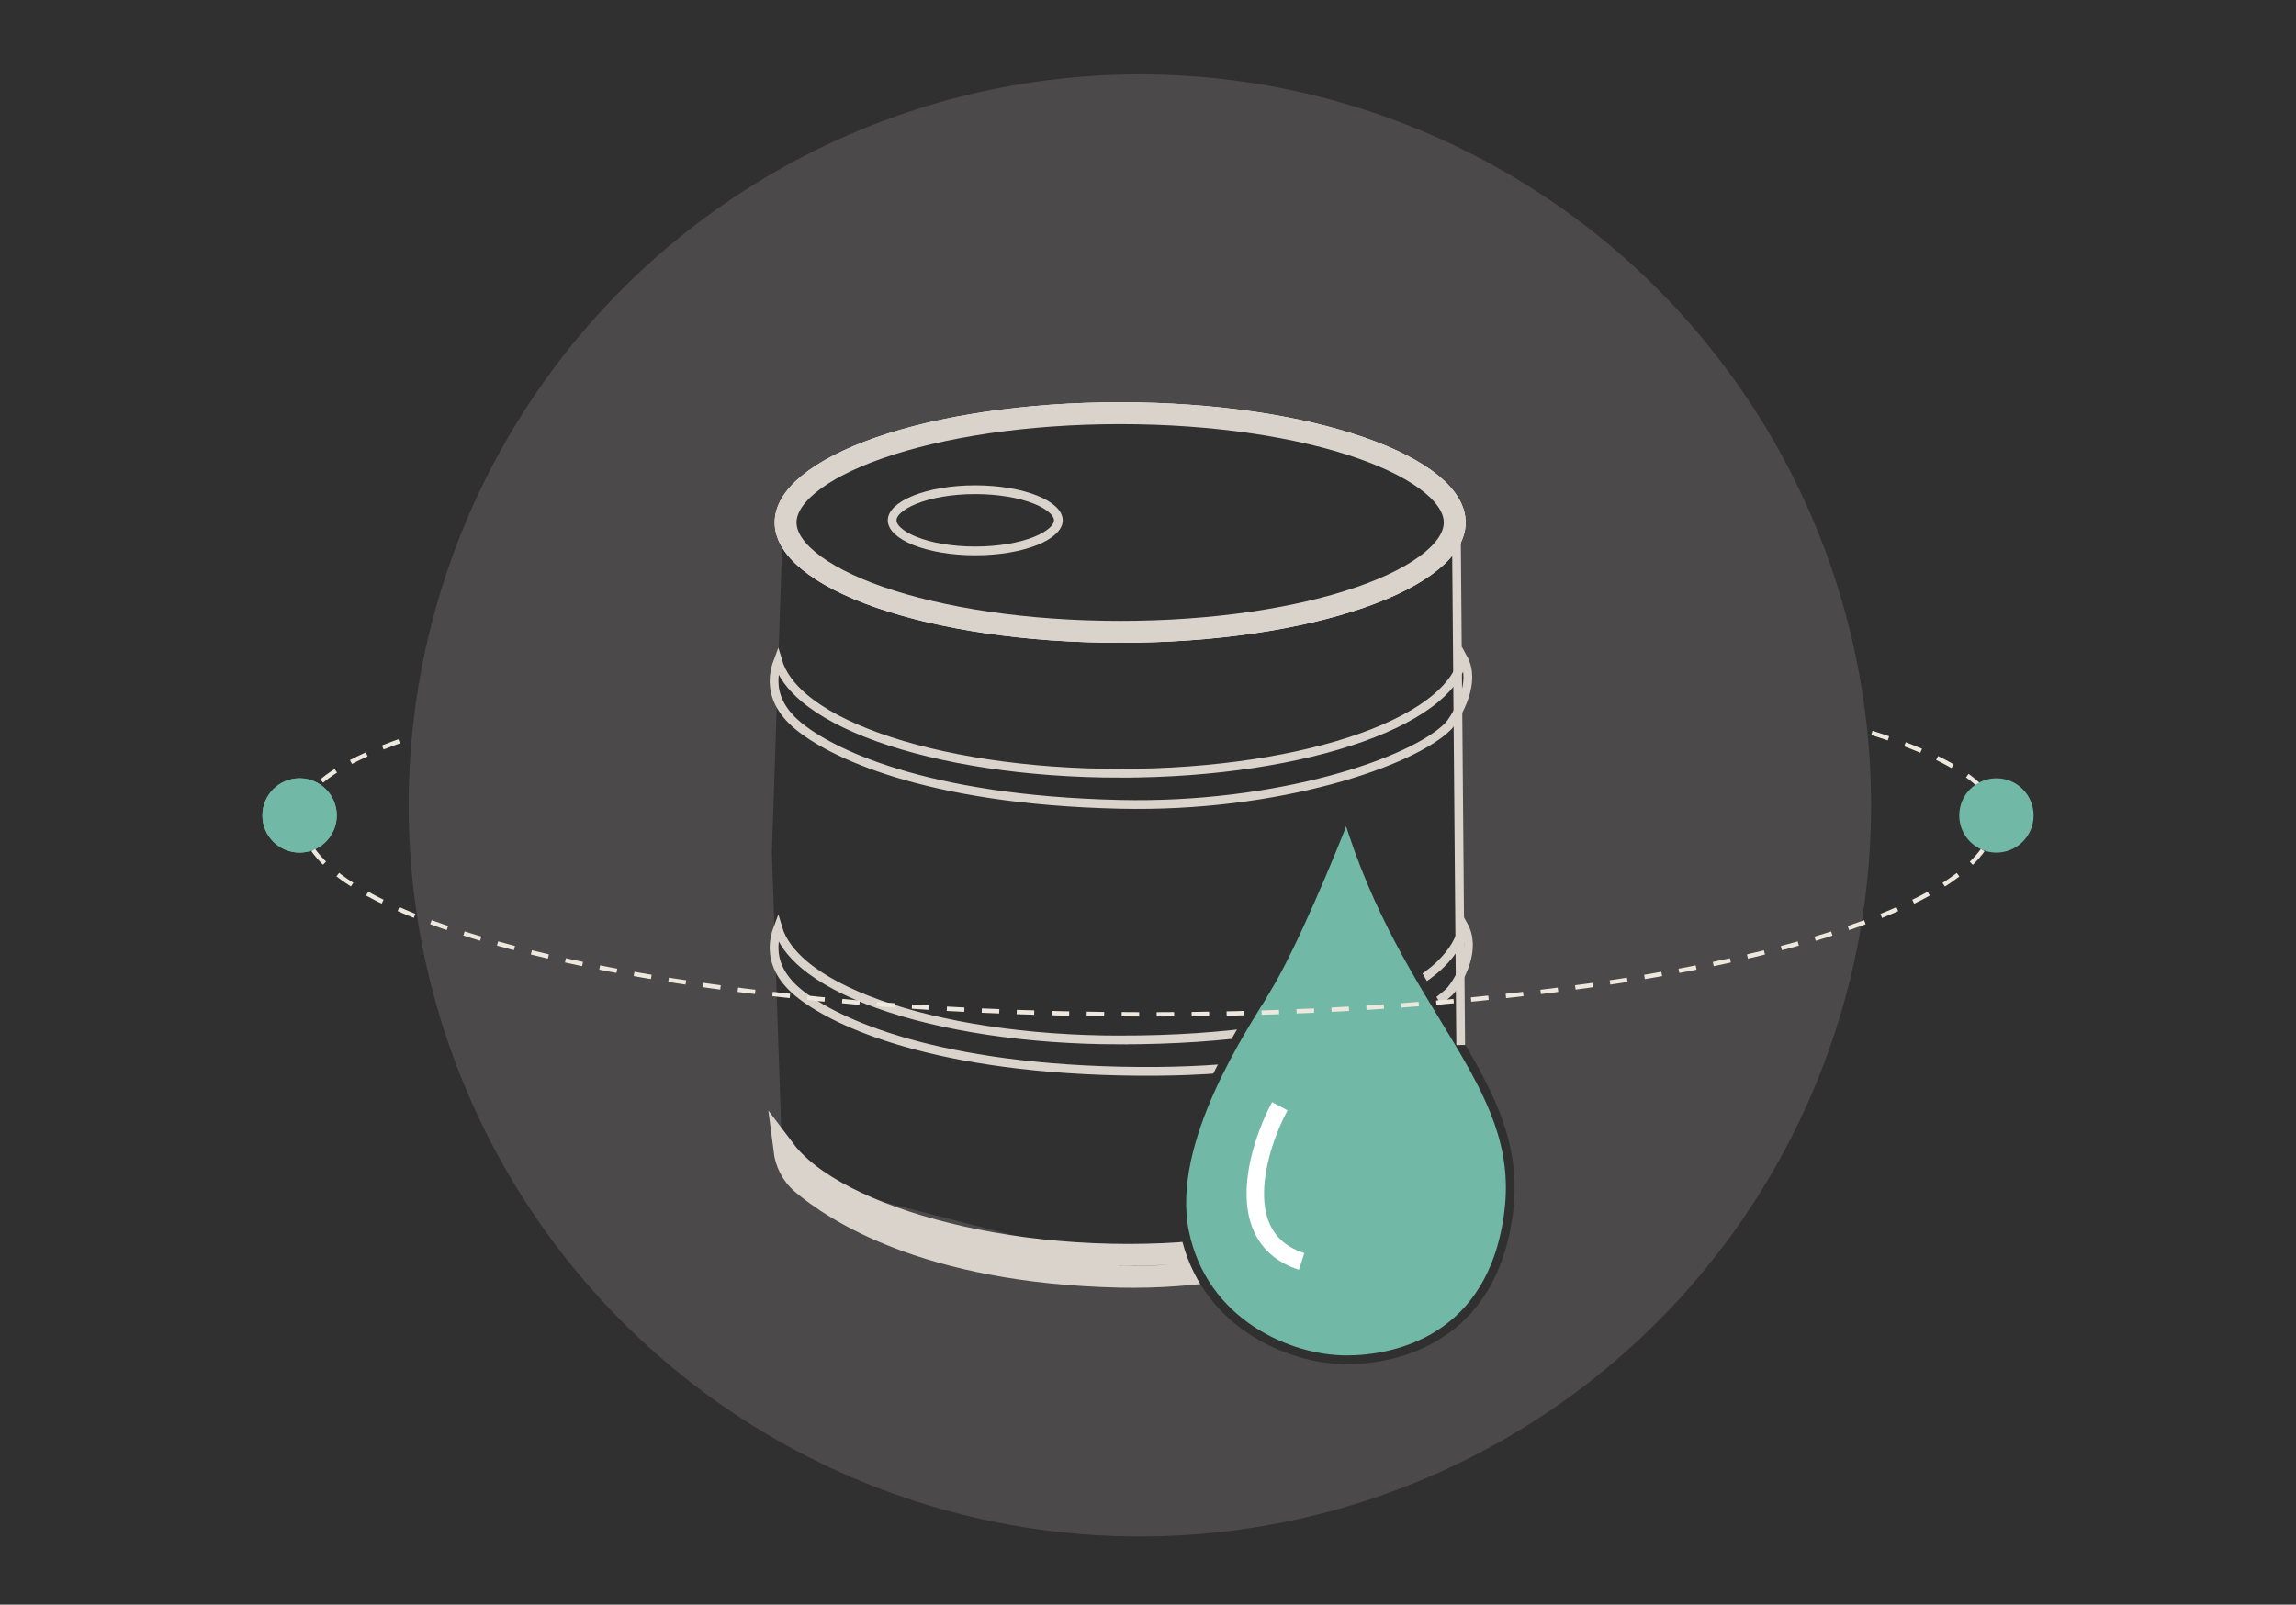 <svg xmlns="http://www.w3.org/2000/svg" width="525" height="367" fill="none"><path fill="#303030" d="M0 0h525v367H0z"/><g filter="url(#a)"><path stroke="#EDE7DD" stroke-dasharray="4 4" d="M456.33 182.963c0-20.52-86.78-37.156-193.83-37.156-107.049 0-193.83 16.636-193.83 37.156"/></g><circle cx="260.642" cy="184.202" r="167.202" fill="#4B4949"/><circle cx="68.5" cy="186.5" r="8.5" fill="#71B9A6"/><path fill="#303030" d="M179 120h154v149l-80 19-74-19-2.5-74 2.5-75Z"/><path fill="#2E2E2E" stroke="#D9D3CB" stroke-width="2" d="M256.139 176.849c21.556 0 41.115-3.128 55.32-8.216 7.099-2.542 12.914-5.592 16.973-9.03 3.215-2.722 5.395-5.747 6.161-9.003 1.468 2.693 1.207 5.79.292 8.621-.567 1.752-1.369 3.344-2.101 4.568-.743 1.245-1.375 2.047-1.568 2.244-1.986 2.019-5.389 4.221-10.015 6.374-4.608 2.145-10.367 4.213-17.005 5.994-13.277 3.563-30.022 5.965-48.034 5.562-45.147-1.01-66.517-12.023-73.696-17.997-4.139-3.445-5.414-6.986-5.464-10.016-.029-1.728.34-3.33.857-4.695.891 3.007 2.989 5.809 5.987 8.348 4.06 3.438 9.875 6.488 16.973 9.03 14.206 5.088 33.764 8.216 55.32 8.216Z"/><path stroke="#D9D3CB" stroke-width="2" d="M256.139 237.849c24.749 0 44.321-3.124 57.744-8.222 6.711-2.549 11.938-5.611 15.502-9.069 2.814-2.731 4.613-5.733 5.251-8.927 1.504 2.671 1.35 5.681.517 8.428-.521 1.714-1.297 3.282-2.055 4.518-.771 1.257-1.48 2.101-1.828 2.405-10.18 8.897-29.988 18.99-75.108 17.981-45.147-1.01-66.517-12.023-73.696-17.997-4.139-3.445-5.414-6.986-5.464-10.016-.029-1.728.34-3.33.857-4.695.891 3.007 2.989 5.809 5.987 8.348 4.06 3.438 9.875 6.488 16.973 9.03 14.206 5.088 33.764 8.216 55.32 8.216Z"/><path stroke="#D9D3CB" stroke-width="5" d="M258 287c21.737 0 41.083-3.822 55.084-9.676 6.993-2.923 12.763-6.4 16.827-10.256 1.819-1.727 3.34-3.573 4.463-5.518-.05.991-.254 2.001-.566 3.01-.991 3.205-2.94 5.824-3.528 6.422-3.799 3.863-13.308 9.353-26.617 13.782-13.202 4.394-29.823 7.634-47.607 7.237-44.691-1-65.501-15.366-72.496-21.188-2.643-2.2-3.86-5.036-4.212-7.812 1.09 1.449 2.41 2.831 3.903 4.136 4.387 3.833 10.579 7.294 17.988 10.207C216.076 283.178 236.264 287 258 287Z"/><path fill="#71B9A6" stroke="#303030" stroke-width="2" d="M289.608 226.254c6.133-10.169 14.764-31.073 18.313-40.254 13.629 45.339 40.697 61.28 37.079 91-3.618 29.72-26.313 34-37.079 34-13.264 0-32.794-8.475-37.053-29.238-4.259-20.762 13.767-47.262 18.74-55.508Z"/><path stroke="#fff" stroke-width="4" d="M292.634 253c-5.167 9.667-11.4 30.3 5 35.5"/><path fill="#363636" stroke="#fff" stroke-width="5" d="M332.634 119.5c0 2.749-1.595 5.727-5.297 8.774-3.684 3.033-9.167 5.875-16.163 8.31-13.968 4.863-33.428 7.916-55.04 7.916-21.612 0-41.071-3.053-55.039-7.916-6.996-2.435-12.479-5.277-16.164-8.31-3.702-3.047-5.297-6.025-5.297-8.774 0-2.749 1.595-5.727 5.297-8.774 3.685-3.033 9.168-5.875 16.164-8.31 13.968-4.863 33.427-7.916 55.039-7.916 21.612 0 41.072 3.053 55.04 7.916 6.996 2.435 12.479 5.277 16.163 8.31 3.702 3.047 5.297 6.025 5.297 8.774Z"/><path fill="#303030" stroke="#D9D3CB" stroke-width="5" d="M332.634 119.5c0 2.749-1.595 5.727-5.297 8.774-3.684 3.033-9.167 5.875-16.163 8.31-13.968 4.863-33.428 7.916-55.04 7.916-21.612 0-41.071-3.053-55.039-7.916-6.996-2.435-12.479-5.277-16.164-8.31-3.702-3.047-5.297-6.025-5.297-8.774 0-2.749 1.595-5.727 5.297-8.774 3.685-3.033 9.168-5.875 16.164-8.31 13.968-4.863 33.427-7.916 55.039-7.916 21.612 0 41.072 3.053 55.04 7.916 6.996 2.435 12.479 5.277 16.163 8.31 3.702 3.047 5.297 6.025 5.297 8.774Z"/><path fill="#303030" stroke="#D9D3CB" stroke-width="2" d="M242 119c0 .741-.371 1.548-1.259 2.387-.889.842-2.23 1.645-3.97 2.341-3.475 1.39-8.343 2.272-13.771 2.272-5.428 0-10.296-.882-13.771-2.272-1.74-.696-3.081-1.499-3.97-2.341-.888-.839-1.259-1.646-1.259-2.387 0-.741.371-1.548 1.259-2.387.889-.842 2.23-1.645 3.97-2.341 3.475-1.39 8.343-2.272 13.771-2.272 5.428 0 10.296.882 13.771 2.272 1.74.696 3.081 1.499 3.97 2.341.888.839 1.259 1.646 1.259 2.387Z"/><g filter="url(#b)"><path stroke="#EDE7DD" stroke-dasharray="4 4" d="M456 183c0 24.853-86.633 45-193.5 45S69 207.853 69 183"/></g><circle cx="456.5" cy="186.5" r="8.5" fill="#71B9A6"/><circle cx="68.5" cy="186.5" r="8.5" fill="#71B9A6"/><path stroke="#D9D3CB" stroke-width="2" d="m333 120 1 119"/><defs><filter id="a" width="396.661" height="45.656" x="64.17" y="145.307" color-interpolation-filters="sRGB" filterUnits="userSpaceOnUse"><feFlood flood-opacity="0" result="BackgroundImageFix"/><feColorMatrix in="SourceAlpha" result="hardAlpha" values="0 0 0 0 0 0 0 0 0 0 0 0 0 0 0 0 0 0 127 0"/><feOffset dy="4"/><feGaussianBlur stdDeviation="2"/><feComposite in2="hardAlpha" operator="out"/><feColorMatrix values="0 0 0 0 0 0 0 0 0 0 0 0 0 0 0 0 0 0 0.25 0"/><feBlend in2="BackgroundImageFix" result="effect1_dropShadow_3242_767"/><feBlend in="SourceGraphic" in2="effect1_dropShadow_3242_767" result="shape"/></filter><filter id="b" width="396" height="53.5" x="64.5" y="183" color-interpolation-filters="sRGB" filterUnits="userSpaceOnUse"><feFlood flood-opacity="0" result="BackgroundImageFix"/><feColorMatrix in="SourceAlpha" result="hardAlpha" values="0 0 0 0 0 0 0 0 0 0 0 0 0 0 0 0 0 0 127 0"/><feOffset dy="4"/><feGaussianBlur stdDeviation="2"/><feComposite in2="hardAlpha" operator="out"/><feColorMatrix values="0 0 0 0 0 0 0 0 0 0 0 0 0 0 0 0 0 0 0.25 0"/><feBlend in2="BackgroundImageFix" result="effect1_dropShadow_3242_767"/><feBlend in="SourceGraphic" in2="effect1_dropShadow_3242_767" result="shape"/></filter></defs></svg>